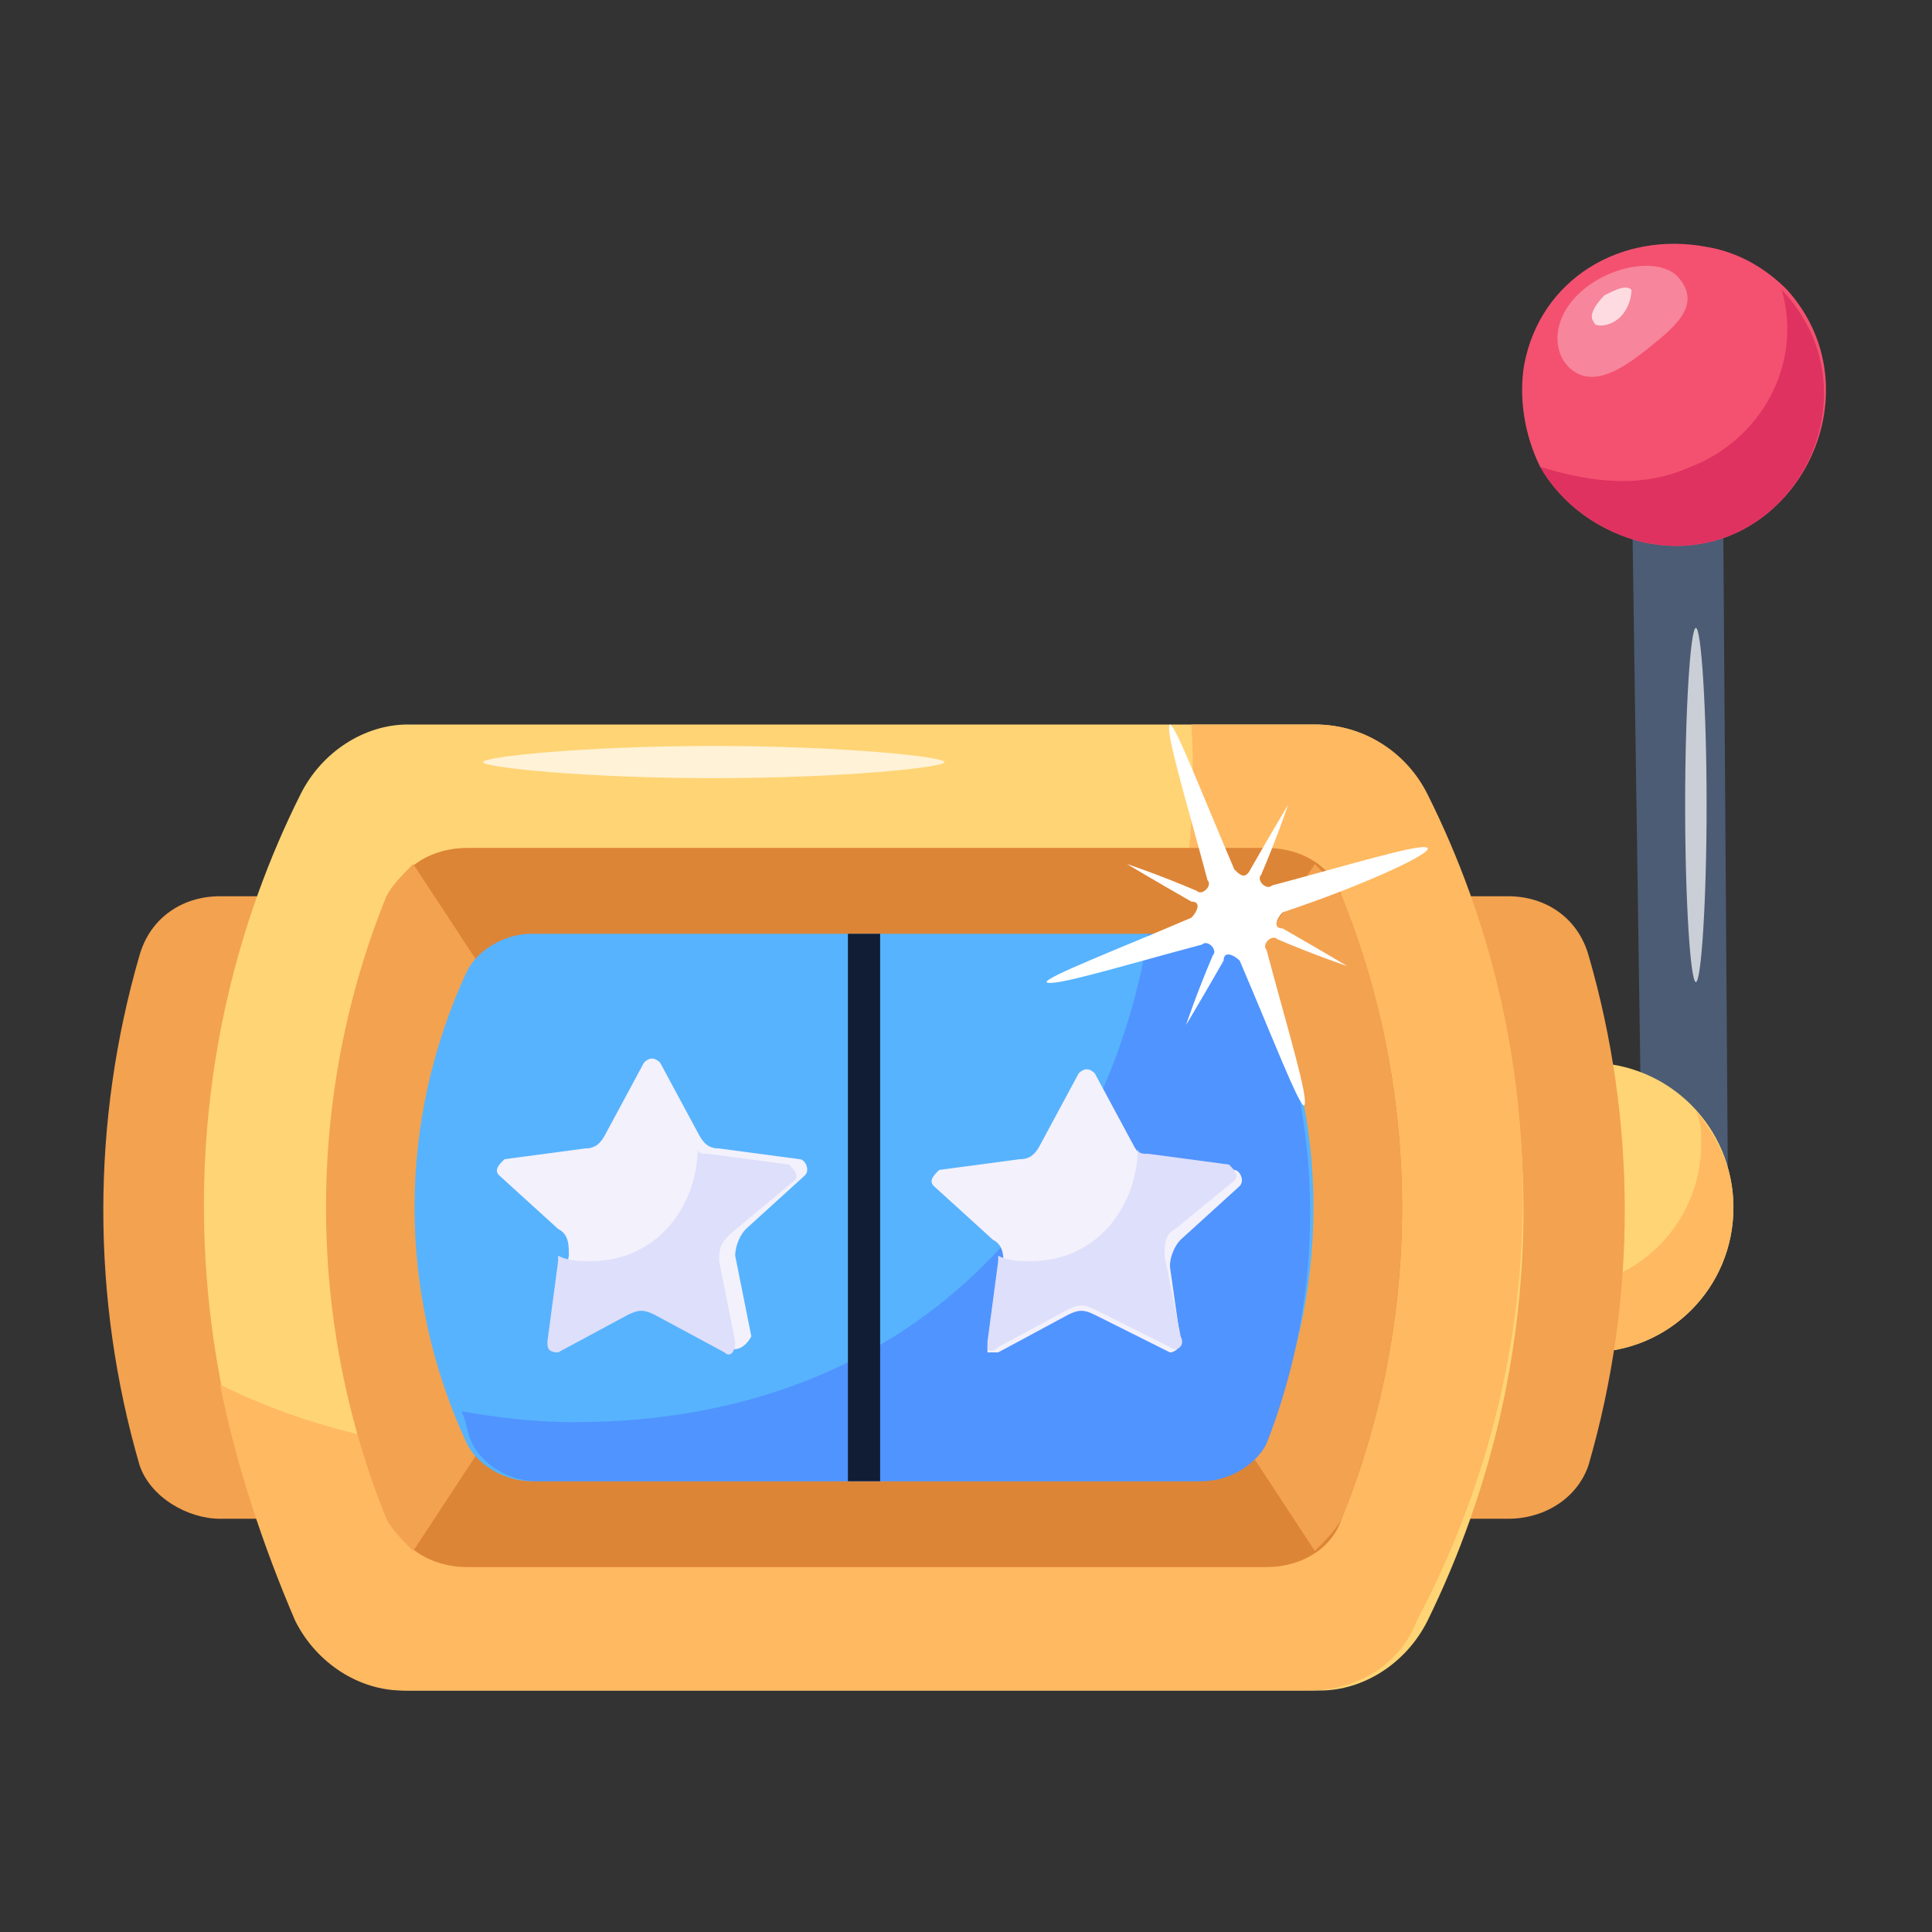 <svg id="Layer_1" enable-background="new 0 0 36 36" height="512" viewBox="0 0 36 36" width="512" xmlns="http://www.w3.org/2000/svg"><rect x="0" y="0" width="36" height="36" fill="#333333" stroke="none"/><g id="_x35_8"><g><g><g><g><g><g><path d="m32.2 22.5-.1-14.2-1.7.3.2 13.7z" fill="#4c5c75"/></g><g><path d="m30.6 10.1c-.8-.2-1.5-.7-1.9-1.4-.3-.6-.4-1.3-.3-1.9.3-1.6 1.8-2.5 3.4-2.2.6.1 1.1.4 1.5.8 1.8 2 0 5.3-2.7 4.7z" fill="#f45170"/><path d="m30.6 10.1c-.8-.2-1.5-.7-1.9-1.4 1 .3 1.9.4 2.8 0 1.3-.5 2.1-1.9 1.7-3.3 1.9 2 .1 5.3-2.6 4.7z" fill="#df3260"/><g><g opacity=".3"><path d="m30.7 6.5c-.5.4-1 .7-1.4.4s-.4-1 .2-1.5 1.5-.6 1.8-.2c.4.5-.1.9-.6 1.3z" fill="#fff"/></g><path d="m30.2 5.9c-.2.2-.5.2-.5.1-.1-.1 0-.3.2-.5.2-.1.4-.2.5-.1 0 .2-.1.4-.2.5z" fill="#fff" opacity=".7"/></g></g></g><g><g><path d="m32.3 22.5c0 1.5-1.2 2.7-2.7 2.7s-2.7-1.2-2.7-2.7 1.2-2.7 2.7-2.7 2.7 1.2 2.7 2.7z" fill="#ffd475"/><path d="m32.3 22.5c0 1.5-1.2 2.7-2.7 2.7-1.3 0-2.4-.9-2.7-2.2.5.6 1.3 1 2.1 1 1.5 0 2.7-1.2 2.7-2.7 0-.2 0-.4-.1-.6.5.6.7 1.2.7 1.8z" fill="#ffb961"/><path d="m28.1 28.3h-2.1c1.5-3.7 1.5-7.9 0-11.6h2.1c.7 0 1.3.4 1.5 1.1.9 3.1.9 6.4 0 9.5-.2.6-.8 1-1.5 1z" fill="#f3a250"/><path d="m2.6 19.8c1.2 0 2.3.8 2.6 2 .1.2.1.5.1.8 0 1.5-1.2 2.7-2.7 2.7z" fill="#57b3fe"/><path d="m2.6 19.8c1.2 0 2.3.8 2.6 2 .1.2.1.5.1.8 0 1.5-1.2 2.7-2.7 2.7z" fill="#5094ff"/><path d="m4.1 28.3h2.1c-1.5-3.7-1.5-7.9 0-11.6h-2.1c-.7 0-1.3.4-1.5 1.1-.9 3.1-.9 6.4 0 9.5.2.6.9 1 1.5 1z" fill="#f3a250"/></g><path d="m26.6 30.2c-.4.8-1.2 1.3-2 1.3h-17c-.9 0-1.7-.5-2-1.3-2.4-4.9-2.4-10.6 0-15.4.4-.8 1.2-1.3 2-1.3h16.9c.9 0 1.7.5 2 1.3 2.5 4.8 2.5 10.5.1 15.4z" fill="#ffd475"/><path d="m26.6 14.8c-.4-.8-1.2-1.3-2.1-1.3h-2.3c.4 6.7-3.7 13.6-12.3 13.6-2.2 0-4.2-.5-5.8-1.3.3 1.5.8 3 1.4 4.4.4.8 1.2 1.3 2 1.3h16.9c.9 0 1.7-.5 2-1.3 2.6-4.9 2.6-10.6.2-15.4z" fill="#ffb961"/><path d="m23.6 15.8h-14.9c-.6 0-1.2.3-1.4.9-1.5 3.7-1.5 7.9 0 11.6.2.6.8.9 1.4.9h14.9c.6 0 1.2-.3 1.4-.9 1.5-3.7 1.5-7.9 0-11.6-.2-.6-.8-.9-1.4-.9z" fill="#dd8536"/><path d="m25 28.3c-.1.2-.3.4-.5.6l-4.2-6.4 4.2-6.4c.2.2.4.4.5.6 1.5 3.7 1.5 7.9 0 11.6z" fill="#f3a250"/><path d="m11.9 22.5-4.2 6.4c-.2-.2-.4-.4-.5-.6-1.5-3.7-1.5-7.9 0-11.6.1-.2.3-.4.5-.6z" fill="#f3a250"/><path d="m22.3 27.6h-12.4c-.5 0-1-.3-1.2-.7-1.3-2.8-1.3-6 0-8.8.2-.4.7-.7 1.2-.7h12.4c.5 0 1 .3 1.2.7 1.3 2.8 1.3 6 0 8.8-.2.4-.7.7-1.2.7z" fill="#57b3fe"/><path d="m23.5 18.1c-.2-.4-.7-.7-1.2-.7h-.9c-.8 4.8-4.3 9.1-10.7 9.1-.8 0-1.5-.1-2.1-.2.1.2.1.4.2.6.2.4.7.7 1.2.7h12.4c.5 0 1-.3 1.2-.7 1.1-2.8 1.1-6-.1-8.8z" fill="#5094ff"/></g><g><path d="m15.8 17.4h.6v10.2h-.6z" fill="#111d33"/></g></g></g><g fill="#fff"><path d="m17.6 14.2c0 .1-1.9.3-4.3.3s-4.3-.2-4.3-.3 1.9-.3 4.3-.3 4.3.2 4.3.3z" opacity=".7"/><path d="m31.6 11.7c.1 0 .2 1.5.2 3.3s-.1 3.3-.2 3.3-.2-1.5-.2-3.3.1-3.3.2-3.3z" opacity=".7"/></g></g><g><path d="m13.6 25.1-1.3-.7c-.2-.1-.3-.1-.5 0l-1.3.7c-.2 0-.2-.1-.2-.2l.3-1.5c0-.2 0-.4-.2-.5l-1.1-1c-.1-.1 0-.2.1-.3l1.5-.2c.2 0 .3-.1.4-.3l.7-1.3c.1-.1.2-.1.3 0l.7 1.3c.1.2.2.3.4.3l1.5.2c.1 0 .2.2.1.3l-1.1 1c-.1.1-.2.3-.2.5l.3 1.5c-.1.2-.3.3-.4.2z" fill="#f3f1fc"/><path d="m14.8 22c.1-.1 0-.2-.1-.3l-1.5-.2c-.1 0-.2 0-.2-.1 0 1-.7 2.1-2 2.1-.2 0-.4 0-.6-.1v.1l-.2 1.5c0 .1 0 .2.2.2l1.3-.7c.2-.1.3-.1.5 0l1.3.7c.1.1.2 0 .2-.2l-.3-1.5c0-.2 0-.3.2-.5z" fill="#dedffb"/></g><g><path d="m21.8 25.2-1.4-.7c-.2-.1-.3-.1-.5 0l-1.3.7c-.1 0-.2 0-.2 0v-.1l.3-1.5c0-.2 0-.4-.2-.5l-1.1-1c-.1-.1 0-.2.1-.3l1.5-.2c.2 0 .3-.1.4-.3l.7-1.3c.1-.1.2-.1.3 0l.7 1.3c.1.2.2.3.4.3l1.5.2c.1 0 .2.2.1.3l-1.1 1c-.1.1-.2.3-.2.5l.2 1.4c0 .1-.1.2-.2.2z" fill="#f3f1fc"/><path d="m23 22c.1-.1 0-.2-.1-.3l-1.5-.2c-.1 0-.2 0-.2-.1 0 1-.7 2.1-2 2.1-.2 0-.4 0-.6-.1v.1l-.2 1.5v.1c0 .1.1.1.2 0l1.3-.7c.2-.1.3-.1.5 0l1.4.7c.1.1.3 0 .2-.2l-.3-1.5c0-.2 0-.4.2-.5z" fill="#dedffb"/></g></g><path d="m23.9 17c-.1.1-.2.3 0 .3.7.4 1.2.7 1.2.7s-.6-.2-1.3-.5c-.1-.1-.3.1-.2.2.4 1.5.8 2.8.7 2.9-.1 0-.6-1.3-1.2-2.7-.1-.1-.3-.2-.3 0-.4.7-.7 1.2-.7 1.2s.2-.6.5-1.3c.1-.1-.1-.3-.2-.2-1.5.4-2.8.8-2.9.7 0-.1 1.3-.6 2.7-1.2.1-.1.2-.3 0-.3-.7-.4-1.2-.7-1.2-.7s.6.2 1.3.5c.1.1.3-.1.2-.2-.4-1.5-.8-2.8-.7-2.9.1 0 .6 1.3 1.2 2.7.1.1.2.2.3 0 .4-.7.7-1.2.7-1.2s-.2.6-.5 1.3c-.1.1.1.3.2.2 1.5-.4 2.8-.8 2.9-.7s-1.2.7-2.7 1.2z" fill="#fff"/></g></svg>